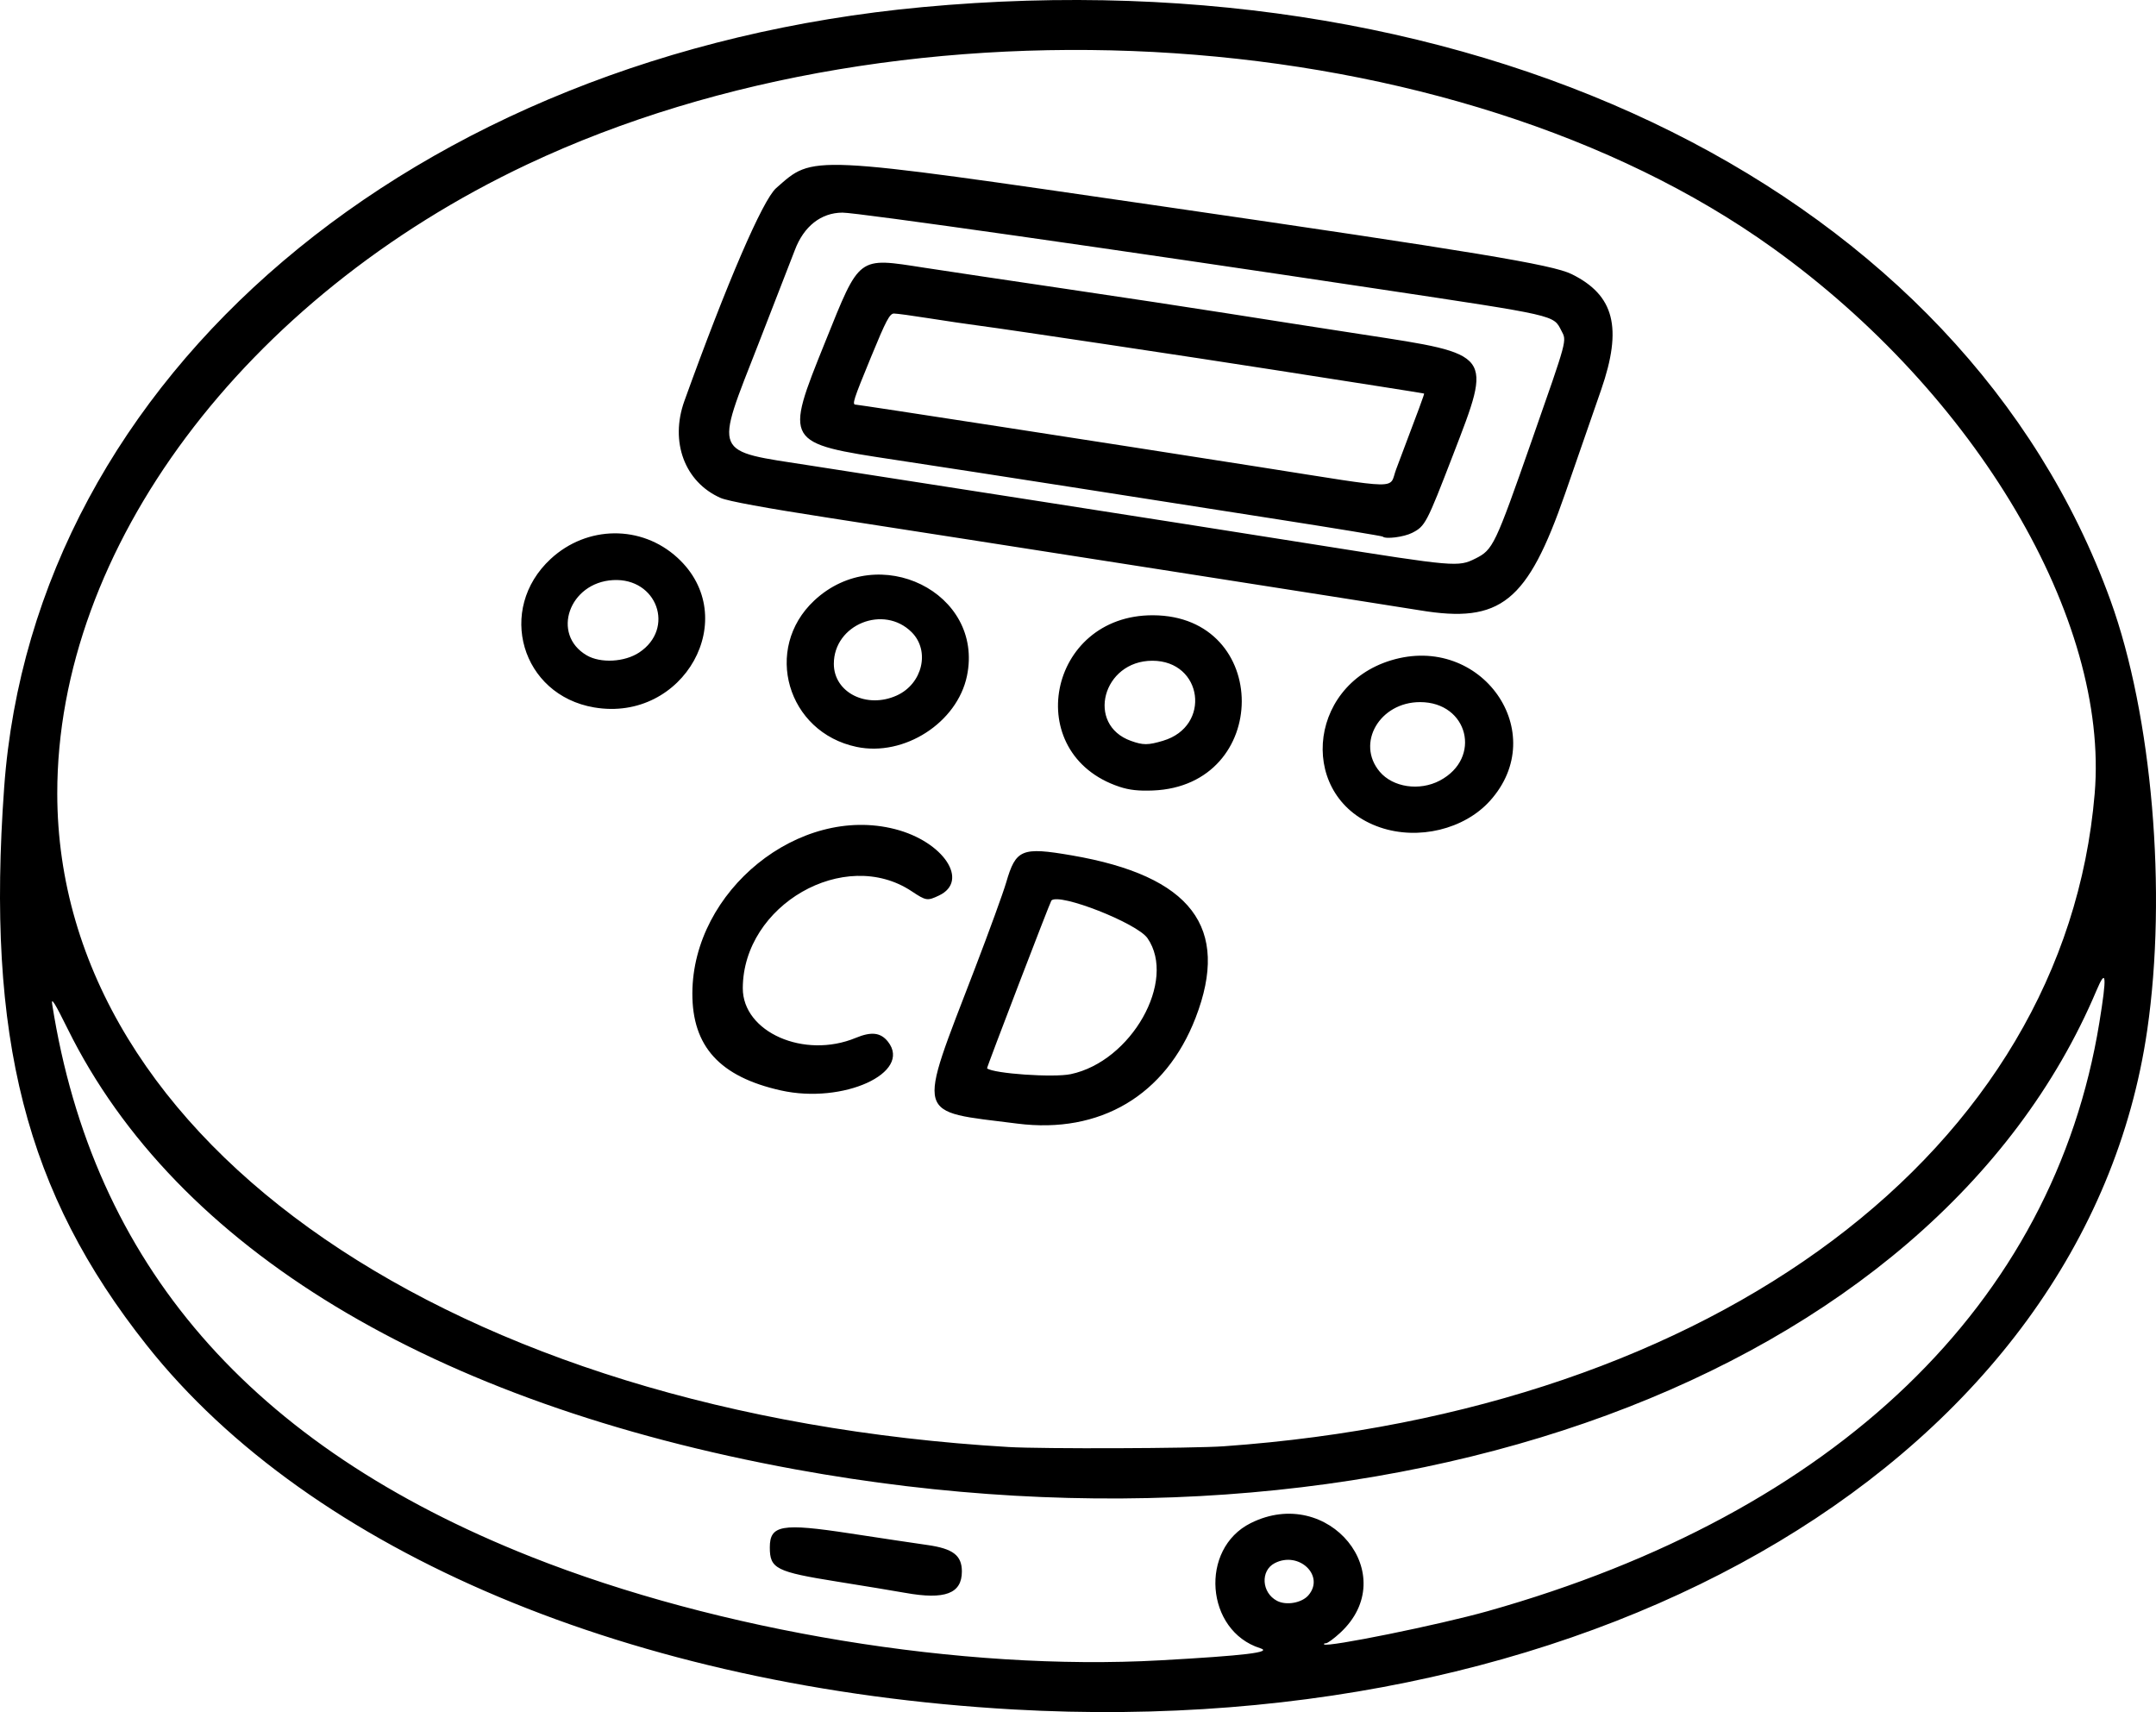 <?xml version="1.0" encoding="UTF-8" standalone="no"?>
<!-- Created with Inkscape (http://www.inkscape.org/) -->

<svg
   width="231.675mm"
   height="183.96mm"
   viewBox="0 0 231.675 183.96"
   version="1.1"
   id="svg1"
   xml:space="preserve"
   xmlns="http://www.w3.org/2000/svg"
   xmlns:svg="http://www.w3.org/2000/svg"><defs
     id="defs1" /><g
     id="layer1"
     transform="translate(56.263,130.791)"><path
       style="fill:#000000"
       d="M 52.652,52.887 C 11.787,50.58 -22.827,36.039 -40.491,13.758 -53.506,-2.659 -57.757,-19.281 -55.816,-46.17 c 3.187,-44.163 43.893,-78.755 98.679,-83.856 60.336,-5.619 111.853,20.107 127.659,63.748 4.476,12.359 6.101,31.367 3.947,46.17 -6.641,45.629 -58.293,76.581 -121.816,72.995 z m 15.743,-5.28 c 9.153,-0.509 12.127,-0.87 10.755,-1.304 -5.883,-1.863 -6.552,-10.675 -1.02,-13.438 8.377,-4.184 16.34,5.591 9.608,11.796 -0.664,0.612 -1.349,1.113 -1.522,1.113 -0.173,0 -0.26,0.055 -0.193,0.121 0.339,0.339 12.361,-2.102 17.561,-3.567 37.431,-10.54 60.819,-33.035 65.739,-63.23 0.825,-5.066 0.748,-5.958 -0.302,-3.474 C 151.491,17.109 92.817,38.714 29.236,27.095 -9.896,19.944 -37.336,3.345 -48.982,-20.221 c -1.393,-2.819 -1.8,-3.467 -1.674,-2.666 4.391,27.912 21.292,47.414 51.45,59.365 C 20.972,44.475 47.166,48.787 68.395,47.607 Z M 41.01,40.358 c -1.091,-0.197 -4.366,-0.738 -7.276,-1.203 -6.609,-1.056 -7.276,-1.393 -7.276,-3.678 0,-2.409 1.272,-2.631 8.631,-1.505 3.329,0.51 7.062,1.069 8.296,1.243 2.764,0.391 3.711,1.118 3.711,2.849 0,2.375 -1.821,3.061 -6.085,2.293 z m 43.325,0.257 c 1.802,-2.095 -1.029,-4.79 -3.622,-3.449 -1.559,0.806 -1.413,3.183 0.249,4.05 1,0.521 2.662,0.226 3.373,-0.6 z M 75.274,24.605 C 128.137,20.845 165.6,-7.233 168.822,-45.508 170.4,-64.25 156.11,-88.455 134.189,-104.171 100.143,-128.58 41.489,-132.508 0.408,-113.132 -30.025,-98.776 -50.14,-71.851 -50.11,-45.508 c 0.043,37.513 42.515,66.676 102.233,70.196 3.613,0.213 19.811,0.156 23.151,-0.082 z M 53.049,-10.063 c -11.108,-1.413 -10.814,-0.337 -4.555,-16.66 1.534,-4.002 3.05,-8.169 3.367,-9.26 1.038,-3.567 1.661,-3.824 7.04,-2.9 12.85,2.208 17.064,7.733 13.31,17.452 -3.215,8.324 -10.257,12.501 -19.163,11.368 z m 5.742,-5.313 c 6.523,-1.372 11.415,-10.032 8.252,-14.607 -1.12,-1.62 -9.469,-4.896 -10.326,-4.052 -0.126,0.124 -6.975,17.982 -6.916,18.032 0.663,0.567 7.13,1.018 8.99,0.627 z m -31.142,1.75 c -6.567,-1.467 -9.536,-4.728 -9.514,-10.451 0.042,-11.015 11.469,-20.267 21.772,-17.627 5.217,1.337 8.027,5.568 4.734,7.131 -1.258,0.597 -1.388,0.577 -2.949,-0.46 -7.199,-4.779 -18.103,1.479 -18.138,10.409 -0.018,4.733 6.597,7.648 12.14,5.349 1.683,-0.698 2.681,-0.579 3.462,0.413 2.626,3.339 -4.824,6.729 -11.506,5.236 z m 64.389,-28.262 c -8.798,-2.999 -8.003,-15.163 1.174,-17.951 9.706,-2.948 17.246,7.772 10.623,15.104 -2.762,3.057 -7.691,4.246 -11.797,2.847 z m 6.411,-5.03 c 4.567,-2.411 3.055,-8.433 -2.117,-8.433 -4.344,0 -6.908,4.42 -4.337,7.476 1.416,1.683 4.275,2.107 6.454,0.957 z m -34.42,0.664 c -10.627,-3.53 -7.706,-18.469 3.603,-18.428 12.733,0.045 12.714,18.33 -0.019,18.828 -1.538,0.06 -2.533,-0.051 -3.584,-0.4 z m 4.685,-4.945 c 5.219,-1.55 4.275,-8.597 -1.151,-8.597 -5.338,0 -7.169,6.874 -2.294,8.613 1.313,0.468 1.826,0.466 3.446,-0.015 z m -32.924,0.662 c -7.481,-1.565 -10.086,-10.555 -4.558,-15.727 6.901,-6.455 18.268,-0.846 16.411,8.098 -1.044,5.027 -6.747,8.698 -11.854,7.629 z m 4.315,-5.528 c 2.765,-1.256 3.598,-4.796 1.599,-6.795 -3.006,-3.006 -8.366,-0.831 -8.366,3.395 0,3.092 3.535,4.868 6.768,3.4 z m -32.525,1.285 c -7.822,-1.33 -10.518,-10.541 -4.669,-15.956 3.901,-3.612 9.748,-3.671 13.612,-0.139 7.014,6.41 0.72,17.737 -8.943,16.095 z m 4.839,-5.901 c 3.889,-2.574 1.926,-8.036 -2.797,-7.781 -4.724,0.255 -6.687,5.824 -2.848,8.08 1.491,0.876 4.076,0.739 5.645,-0.299 z m 83.889,-4.534 c -2.936,-0.486 -50.032,-7.855 -63.5,-9.935 -6.825,-1.054 -10.864,-1.797 -11.642,-2.14 -3.855,-1.703 -5.468,-6.027 -3.886,-10.421 4.557,-12.653 8.414,-21.599 9.859,-22.868 4.077,-3.58 3.074,-3.627 41.387,1.943 33.699,4.899 42.014,6.275 44.086,7.295 4.598,2.264 5.491,5.763 3.175,12.44 -0.782,2.255 -2.517,7.255 -3.856,11.112 -4.064,11.71 -6.928,14.015 -15.624,12.574 z m 5.967,-5.558 c 1.899,-0.953 2.104,-1.382 6.049,-12.653 3.89,-11.114 3.779,-10.7 3.191,-11.836 -0.876,-1.693 -0.363,-1.576 -19.574,-4.467 -28.739,-4.324 -56.113,-8.224 -57.679,-8.216 -2.299,0.011 -4.153,1.47 -5.113,4.024 -0.288,0.766 -2.034,5.263 -3.88,9.992 -4.779,12.244 -5.091,11.504 5.556,13.163 3.927,0.612 14.88,2.317 24.339,3.79 9.459,1.472 23.032,3.606 30.162,4.74 14.772,2.351 15.118,2.381 16.948,1.462 z m -9.958,-2.362 c -0.061,-0.06 -5.111,-0.891 -11.223,-1.846 -6.112,-0.955 -16.113,-2.519 -22.225,-3.475 -6.112,-0.956 -14.613,-2.268 -18.892,-2.916 -11.974,-1.813 -11.96,-1.789 -7.565,-12.688 3.757,-9.317 3.439,-9.079 10.637,-7.967 2.444,0.378 9.266,1.397 15.159,2.266 5.894,0.869 13.692,2.051 17.33,2.628 3.638,0.577 10.246,1.606 14.684,2.288 14.037,2.155 13.886,1.952 9.65,12.94 -2.839,7.364 -2.99,7.652 -4.388,8.365 -0.887,0.453 -2.863,0.705 -3.167,0.405 z m 1.445,-7.233 c 2.478,-6.549 3.054,-8.109 3.001,-8.137 -0.033,-0.017 -2.143,-0.357 -4.689,-0.755 -2.547,-0.398 -7.666,-1.199 -11.377,-1.78 -8.777,-1.374 -28.567,-4.342 -31.618,-4.741 -1.31,-0.171 -3.81,-0.539 -5.556,-0.817 -1.746,-0.278 -3.421,-0.505 -3.722,-0.505 -0.46,-4.4e-5 -0.85,0.737 -2.447,4.623 -1.937,4.712 -2.083,5.167 -1.659,5.167 0.303,0 27.06,4.132 43.547,6.725 15.456,2.431 13.694,2.404 14.52,0.22 z"
       id="path1" /></g></svg>
